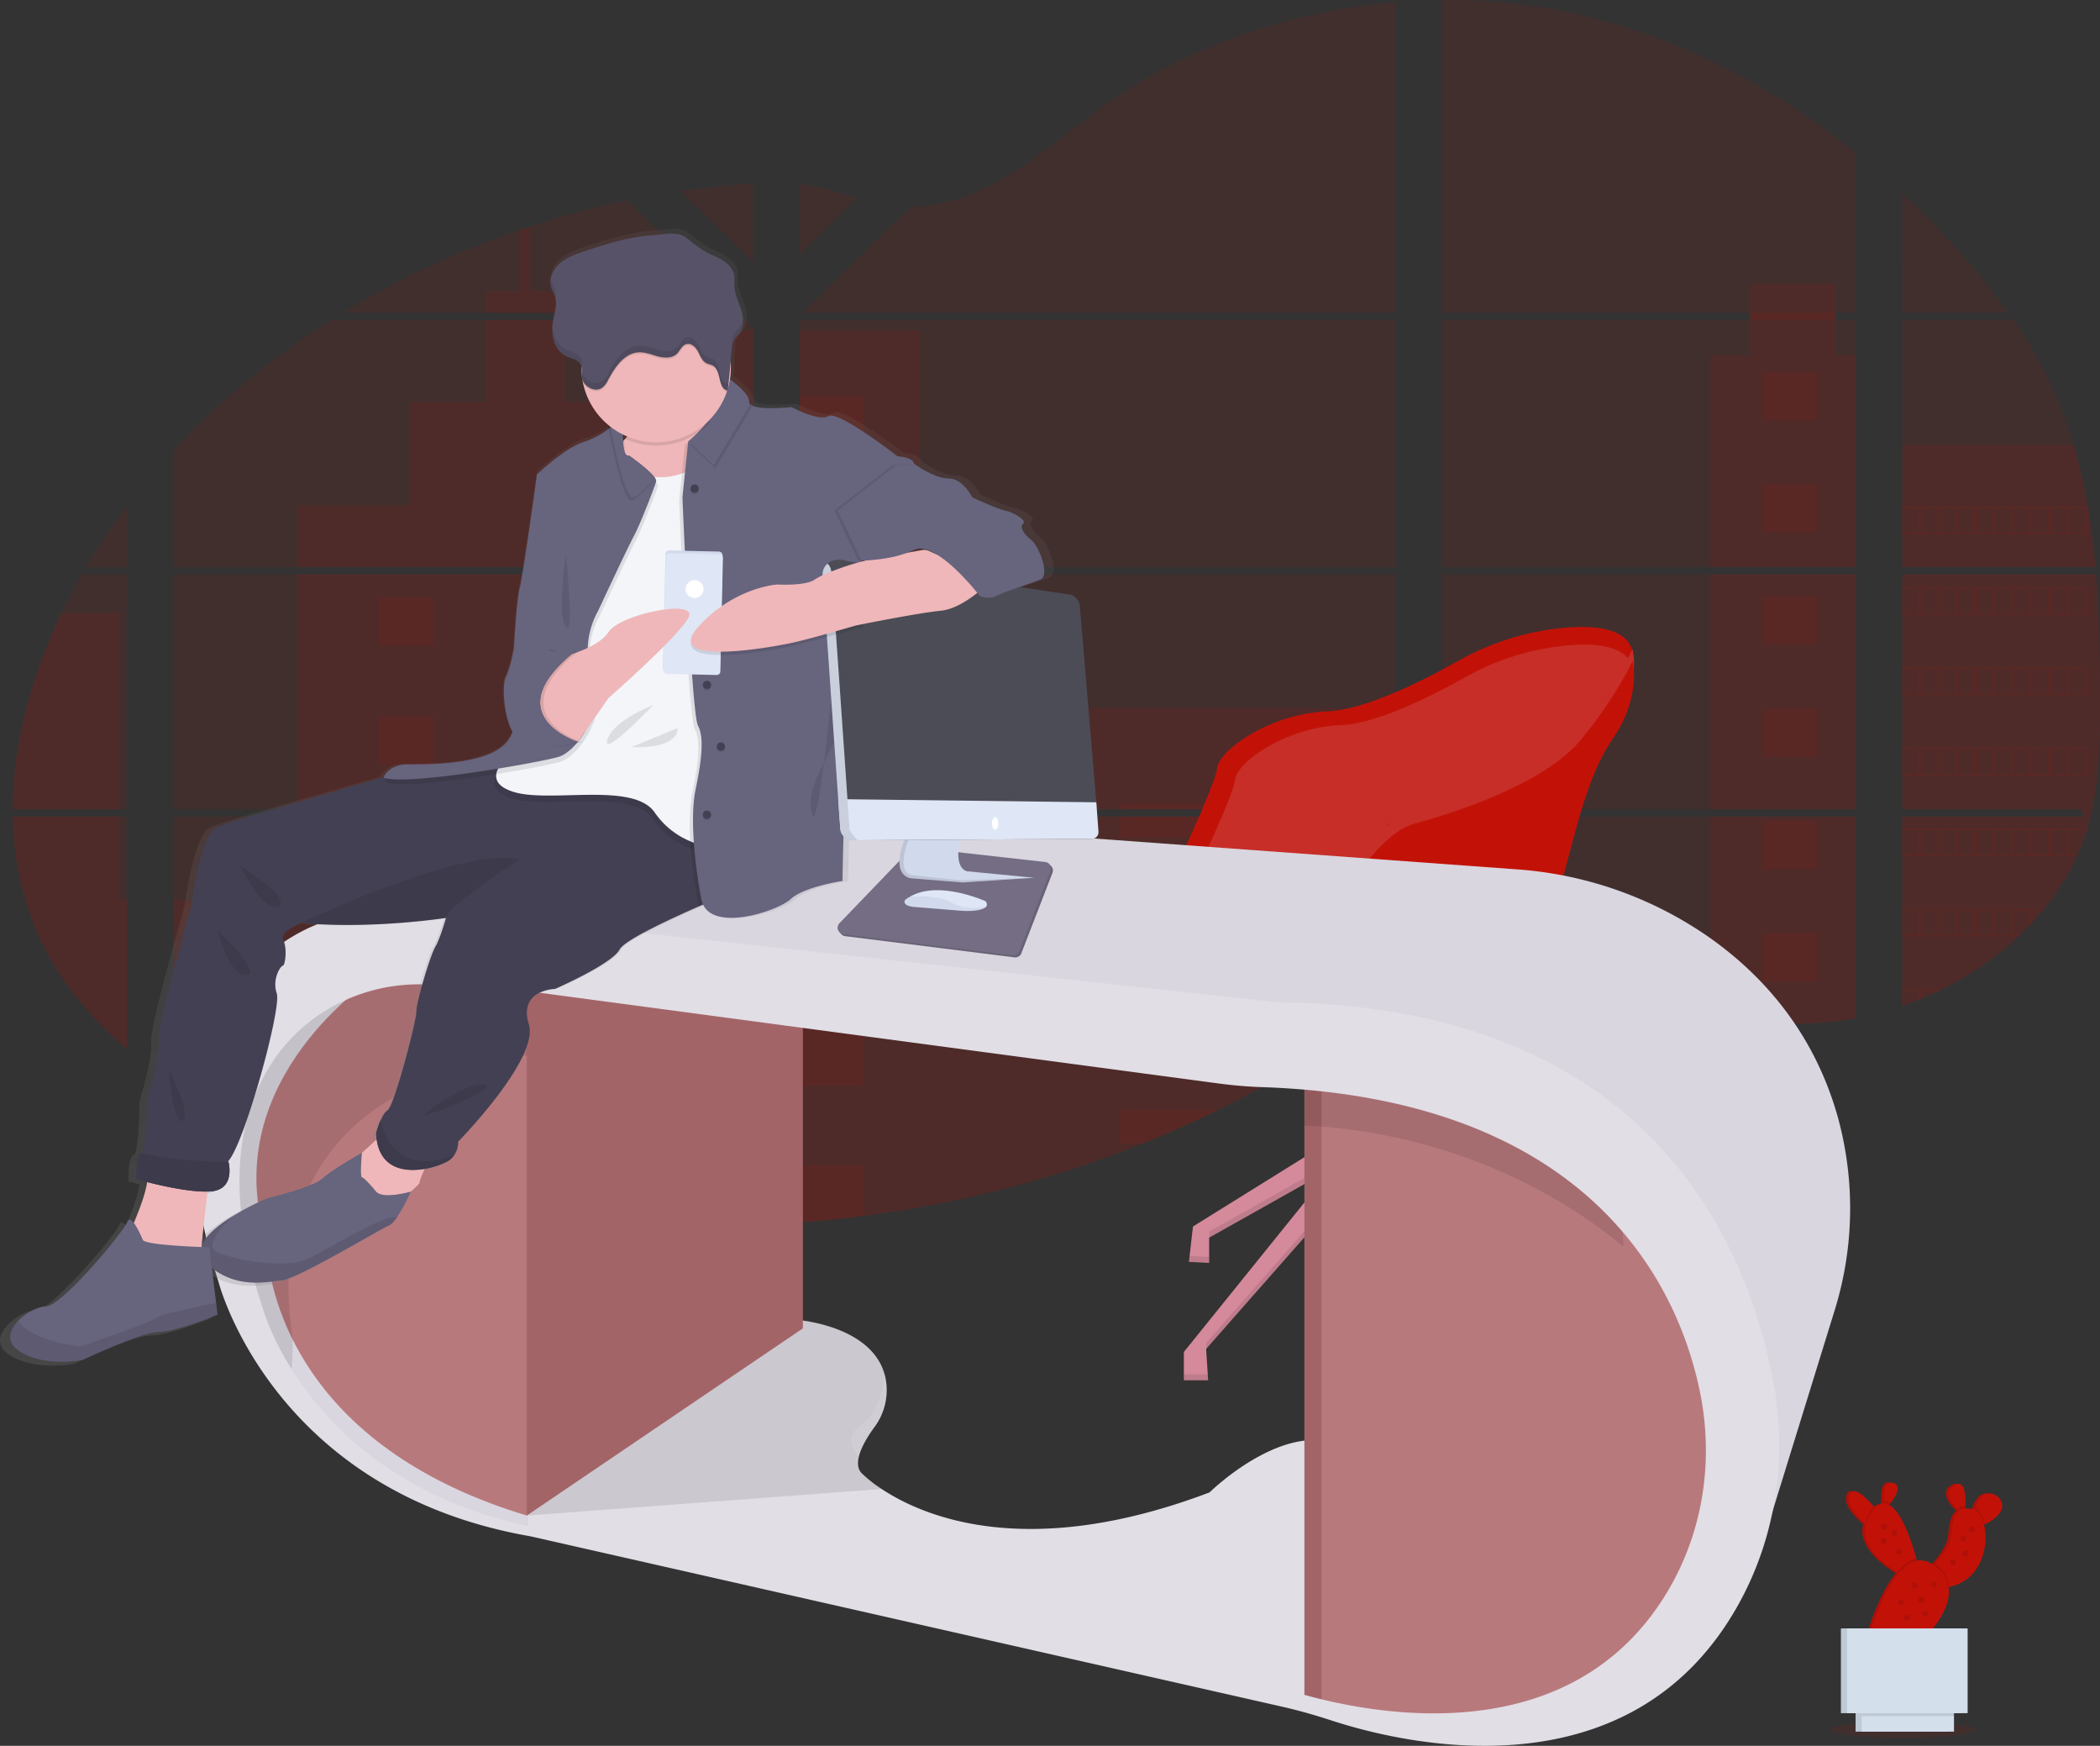 <svg id="bfc59778-adb9-4ded-81d5-12977ec092f3" data-name="Layer 1" xmlns="http://www.w3.org/2000/svg" xmlns:xlink="http://www.w3.org/1999/xlink" width="996.46" height="828.18" viewBox="0 0 996.46 828.18"><rect x="0" y="0" width="996.46" height="828.18" fill="#333333" stroke="none"/><defs><linearGradient id="e507827f-2863-48fa-82fe-b741cb149057" x1="-925.56" y1="683.71" x2="-925.56" y2="144.42" gradientTransform="matrix(-1, 0, 0, 1, -573.82, 0)" gradientUnits="userSpaceOnUse"><stop offset="0" stop-color="gray" stop-opacity="0.25"/><stop offset="0.54" stop-color="gray" stop-opacity="0.12"/><stop offset="1" stop-color="gray" stop-opacity="0.1"/></linearGradient></defs><title>on the office</title><path d="M1096.36,308.36h-91.94V419.81h85.22c.22,1.15.43,2.3.68,3.44h-85.9v89.86l.43-.14q3.64-1.28,7.23-2.72l1.54-.63q3.68-1.51,7.23-3.23c.85-.39,1.69-.8,2.52-1.22a149.83,149.83,0,0,0,36.17-25c.31-.27.6-.55.88-.82,1.47-1.42,2.91-2.85,4.31-4.32l1.54-1.64c1.65-1.79,3.24-3.64,4.79-5.51l.68-.82a116.4,116.4,0,0,0,15.58-25c.13-.27.24-.55.36-.82,1.25-2.82,2.38-5.68,3.36-8.59.42-1.23.82-2.46,1.17-3.69.12-.37.23-.73.33-1.09,5.1-17.85,5.69-36.4,5.69-54.85,0-2.15,0-4.31,0-6.45,0-7.45-.11-15-.25-22.45,0-1.94-.09-3.87-.14-5.82q-.18-7.43-.54-14.84c-.06-1.38-.12-2.75-.21-4.11,0-.79-.08-1.58-.13-2.37C1096.76,314.05,1096.58,311.21,1096.36,308.36Z" transform="translate(-101.77 -35.91)" fill="#c21208" opacity="0.1"/><path d="M1004.42,184.29h50.43A344.83,344.83,0,0,0,1028,151.45c-7.5-8.18-15.37-16.16-23.61-23.84Z" transform="translate(-101.77 -35.91)" fill="#c21208" opacity="0.1"/><path d="M1004.42,187.73V304.92h91.65c0-.34-.06-.69-.09-1-.08-.92-.16-1.84-.25-2.77s-.21-2.16-.33-3.25-.24-2.35-.38-3.51-.26-2.35-.41-3.52-.29-2.34-.45-3.5-.31-2.34-.49-3.5c-.14-1-.27-1.92-.42-2.89-.21-1.36-.43-2.73-.66-4.08a5.78,5.78,0,0,0-.11-.6,251.24,251.24,0,0,0-6.74-29.43A202.47,202.47,0,0,0,1074.37,217a216.88,216.88,0,0,0-17.11-29.3Z" transform="translate(-101.77 -35.91)" fill="#c21208" opacity="0.1"/><path d="M786.08,308.36V419.81H982.46V308.36Zm0,114.89v75.47c22.86-7.31,49-4.36,72.7,1.64,18.35,4.66,36.23,11,54.55,15.56a200.08,200.08,0,0,0,24.87,4.7l2.06.22c1,.1,2,.2,3,.28l3,.21.31,0,1.34,0a3.55,3.55,0,0,0,.46,0l1.62.06h.05c.77,0,1.55,0,2.33.06h1c.77,0,1.55,0,2.33,0l1.71,0,1.38,0c.59,0,1.17,0,1.75-.06.94,0,1.88-.08,2.83-.15a0,0,0,0,0,0,0l1.75-.11,2.16-.17c1.53-.12,3-.28,4.55-.46.6-.07,1.21-.14,1.81-.23l.89-.11c1.51-.2,3-.44,4.51-.69,1.11-.17,2.22-.38,3.34-.58V423.25Zm146.06-239v3.44H786.08V304.92H982.46V187.73h-9.85v-3.44h9.85V108.55c-38.2-30.77-82.85-54.87-132.58-66a282,282,0,0,0-63.8-6.65V184.29Zm-449-.66.69.66H764.11V36.93c-49.9,4.15-98.56,20.91-137.79,48.68-18.85,13.33-35.78,29.13-56.93,39.36a89.15,89.15,0,0,1-35.6,9.2Zm-1.93-60.44v33.35l27.08-26.43C498.22,126.59,490.28,124.21,481.17,123.19Zm-.9,419.56.9,0v73.1q15.33-1.14,30.54-3.14A546.44,546.44,0,0,0,644,578.41h0q6.84-2.74,13.58-5.66,4.49-1.95,8.93-4,6.66-3.06,13.22-6.29A465.15,465.15,0,0,0,735.6,530c1.11-.75,2.23-1.51,3.33-2.28q3.32-2.3,6.59-4.64c1.09-.79,2.18-1.58,3.26-2.38L751,519c2.24-1.67,4.47-3.35,6.73-5h0c2.09-1.5,4.2-3,6.34-4.4v-86.4H538.92c.16-.51.31-1,.48-1.54-.18.52-.34,1-.49,1.54H481.17V542.69Zm.9-355V304.92H764.11V187.73Zm0,120.63V419.81H764.11V308.36ZM424.65,126.58l34.56,33.73V123Q441.84,124.08,424.65,126.58ZM184,308.36V419.81H459.21V308.36Zm66.52,275.25a511.15,511.15,0,0,0,129.73,30.78l.19,0q12.59,1.33,25.25,2.06l.31,0h0c17.69,1,35.45,1.23,53.18.57V423.25H184l1,128.32M107.77,419.81h54.28V308.36H140.58c-2.23,3.92-4.39,7.86-6.44,11.86q-1.65,3.19-3.21,6.45C116.8,356,107.82,388.24,107.77,419.81Zm0,3.44c.44,22.64,5.54,44.86,16.73,65.39,9.3,17.05,22.22,32,37.51,45V423.25Zm34.78-118.33h19.46v-29A309.35,309.35,0,0,0,142.59,304.92ZM264.48,184.29H452.72l.68-.66-1-1h0L399.47,131A429.83,429.83,0,0,0,353,143.45c-1.44.47-2.88,1-4.31,1.45A421.47,421.47,0,0,0,264.48,184.29ZM184,249.66v55.26H425.36l0,0,.05,0h33.83v-114l-3.86-3.14H258.94A377.73,377.73,0,0,0,184,249.66Z" transform="translate(-101.77 -35.91)" fill="#c21208" opacity="0.1"/><path d="M1004.42,246.84v58.08h91.65c0-.34-.06-.69-.09-1-.08-.92-.16-1.84-.25-2.77s-.21-2.16-.33-3.25-.24-2.35-.38-3.51-.26-2.35-.41-3.52-.29-2.34-.45-3.5-.31-2.34-.49-3.5c-.14-1-.27-1.92-.42-2.89-.21-1.36-.43-2.73-.66-4.08a5.78,5.78,0,0,0-.11-.6,251.24,251.24,0,0,0-6.74-29.43Z" transform="translate(-101.77 -35.91)" fill="#c21208" opacity="0.1"/><path d="M1096.36,308.36h-91.94V419.81h85.22c.22,1.15.43,2.3.68,3.44h-85.9v89.86l.43-.14q3.64-1.28,7.23-2.72l1.54-.63q3.68-1.51,7.23-3.23c.85-.39,1.69-.8,2.52-1.22a149.83,149.83,0,0,0,36.17-25c.31-.27.6-.55.88-.82,1.47-1.42,2.91-2.85,4.31-4.32l1.54-1.64c1.65-1.79,3.24-3.64,4.79-5.51l.68-.82a116.4,116.4,0,0,0,15.58-25c.13-.27.24-.55.36-.82,1.25-2.82,2.38-5.68,3.36-8.59.42-1.23.82-2.46,1.17-3.69.12-.37.23-.73.33-1.09,5.1-17.85,5.69-36.4,5.69-54.85,0-2.15,0-4.31,0-6.45,0-7.45-.11-15-.25-22.45,0-1.94-.09-3.87-.14-5.82q-.18-7.43-.54-14.84c-.06-1.38-.12-2.75-.21-4.11,0-.79-.08-1.58-.13-2.37C1096.76,314.05,1096.58,311.21,1096.36,308.36Z" transform="translate(-101.77 -35.91)" fill="#c21208" opacity="0.1"/><polygon points="811.56 168.6 811.56 269.01 880.69 269.01 880.69 168.6 870.84 168.6 870.84 134.6 830.37 134.6 830.37 168.6 811.56 168.6" fill="#c21208" opacity="0.1"/><rect x="811.56" y="272.45" width="69.13" height="111.44" fill="#c21208" opacity="0.1"/><path d="M982.46,423.25H913.34v92.67a201.42,201.42,0,0,0,24.86,4.7l2.06.22c1,.11,2,.2,3,.28l3,.21c.1,0,.21,0,.31,0,.44,0,.89,0,1.34.06l.46,0c.54,0,1.08,0,1.63.06h0c.77,0,1.55,0,2.33.06h1c.78,0,1.55,0,2.33,0l1.71,0,1.38,0,1.76-.06c.93,0,1.88-.08,2.82-.15a0,0,0,0,0,0,0l1.74-.11,2.17-.17c1.52-.13,3-.28,4.54-.46l1.81-.23.89-.11c1.51-.21,3-.43,4.51-.69,1.12-.17,2.22-.38,3.34-.58Z" transform="translate(-101.77 -35.91)" fill="#c21208" opacity="0.1"/><rect x="379.4" y="156.74" width="57.01" height="112.26" fill="#c21208" opacity="0.1"/><polygon points="379.4 272.45 379.4 383.9 662.34 383.9 662.34 335.83 511.63 335.83 511.63 364.19 436.4 364.19 436.4 272.45 379.4 272.45" fill="#c21208" opacity="0.1"/><path d="M480.27,542.75l.9,0v73.11q15.33-1.16,30.54-3.14A547.41,547.41,0,0,0,644,578.41q18.24-7.32,35.73-15.94A465.15,465.15,0,0,0,735.6,530q6.69-4.54,13.17-9.29c3-2.21,6-4.46,9-6.65,2.09-1.5,4.2-3,6.34-4.41V423.25H538.93c.16-.51.31-1,.47-1.53-.17.51-.34,1-.49,1.53H481.17V542.7Z" transform="translate(-101.77 -35.91)" fill="#c21208" opacity="0.1"/><path d="M332.5,184.29h37.14V174H353V143.45c-1.44.47-2.88,1-4.31,1.45V174H332.5Z" transform="translate(-101.77 -35.91)" fill="#c21208" opacity="0.1"/><path d="M243,304.92H425.36l-.06,0,.09,0h33.82V192.65h-9.58v83h-43.8V226.53H369.64v-38.8H332.5v38.8H296.32v49.11H243Z" transform="translate(-101.77 -35.91)" fill="#c21208" opacity="0.1"/><path d="M243,308.36V419.81H459.21V308.36Zm7.55,275.25a511.15,511.15,0,0,0,129.73,30.78l.19,0q12.59,1.33,25.25,2.06l.31,0h0c17.69,1,35.45,1.23,53.18.57V423.25H243v39.51H184l.31,88.21" transform="translate(-101.77 -35.91)" fill="#c21208" opacity="0.1"/><path d="M158.24,423.25H107.81c.44,22.64,5.55,44.86,16.73,65.39,9.3,17.06,22.23,32,37.51,45V462.76h-3.81Z" transform="translate(-101.77 -35.91)" fill="#c21208" opacity="0.1"/><path d="M107.77,419.81h50.47V326.67H130.93C116.8,356,107.82,388.24,107.77,419.81Z" transform="translate(-101.77 -35.91)" fill="#c21208" opacity="0.1"/><rect x="379.4" y="187.95" width="30.54" height="35.2" fill="#c21208" opacity="0.1"/><rect x="379.4" y="260.91" width="30.54" height="8.1" fill="#c21208" opacity="0.1"/><rect x="379.4" y="272.45" width="30.54" height="23.65" fill="#c21208" opacity="0.1"/><rect x="379.4" y="333.86" width="30.54" height="35.2" fill="#c21208" opacity="0.1"/><rect x="379.4" y="406.82" width="30.54" height="35.2" fill="#c21208" opacity="0.1"/><path d="M481.17,542.7l-.9,0,.9,0v8.17h30.54v-35.2H481.17Z" transform="translate(-101.77 -35.91)" fill="#c21208" opacity="0.1"/><path d="M481.17,588.63v27.19q15.33-1.16,30.54-3.14v-24Z" transform="translate(-101.77 -35.91)" fill="#c21208" opacity="0.1"/><rect x="531.46" y="381.31" width="130.88" height="2.58" fill="#c21208" opacity="0.1"/><rect x="531.46" y="387.34" width="130.88" height="9.91" fill="#c21208" opacity="0.1"/><rect x="531.46" y="429.73" width="130.88" height="15.94" fill="#c21208" opacity="0.1"/><path d="M633.23,514.06V530H735.61q6.67-4.53,13.17-9.3c3-2.2,6-4.45,9-6.63Z" transform="translate(-101.77 -35.91)" fill="#c21208" opacity="0.1"/><path d="M633.23,562.47v15.94H644q18.23-7.3,35.72-15.94Z" transform="translate(-101.77 -35.91)" fill="#c21208" opacity="0.1"/><rect x="380.26" y="319.16" width="25.76" height="22.91" transform="translate(684.52 625.33) rotate(-180)" fill="#c21208" opacity="0.1"/><rect x="938.14" y="212.41" width="25.76" height="22.91" transform="translate(1800.26 411.82) rotate(-180)" fill="#c21208" opacity="0.1"/><rect x="938.14" y="265.63" width="25.76" height="22.91" transform="translate(1800.26 518.26) rotate(-180)" fill="#c21208" opacity="0.1"/><rect x="938.14" y="318.85" width="25.76" height="22.91" transform="translate(1800.26 624.69) rotate(-180)" fill="#c21208" opacity="0.1"/><rect x="938.14" y="372.07" width="25.76" height="22.91" transform="translate(1800.26 731.13) rotate(-180)" fill="#c21208" opacity="0.1"/><rect x="938.14" y="425.28" width="25.76" height="22.91" transform="translate(1800.26 837.57) rotate(-180)" fill="#c21208" opacity="0.1"/><rect x="938.14" y="478.5" width="25.76" height="22.91" transform="translate(1800.26 944) rotate(-180)" fill="#c21208" opacity="0.1"/><rect x="281.9" y="319.16" width="25.76" height="22.91" transform="translate(487.8 625.33) rotate(-180)" fill="#c21208" opacity="0.1"/><rect x="380.26" y="375.68" width="25.76" height="22.91" transform="translate(684.52 738.35) rotate(-180)" fill="#c21208" opacity="0.1"/><rect x="281.9" y="375.68" width="25.76" height="22.91" transform="translate(487.8 738.35) rotate(-180)" fill="#c21208" opacity="0.1"/><rect x="380.26" y="432.19" width="25.76" height="22.91" transform="translate(684.52 851.37) rotate(-180)" fill="#c21208" opacity="0.1"/><rect x="281.9" y="432.19" width="25.76" height="22.91" transform="translate(487.8 851.37) rotate(-180)" fill="#c21208" opacity="0.1"/><rect x="380.26" y="488.7" width="25.76" height="22.91" transform="translate(684.52 964.39) rotate(-180)" fill="#c21208" opacity="0.1"/><rect x="281.9" y="488.7" width="25.76" height="22.91" transform="translate(487.8 964.39) rotate(-180)" fill="#c21208" opacity="0.1"/><rect x="380.26" y="545.21" width="25.76" height="22.91" transform="translate(684.52 1077.42) rotate(-180)" fill="#c21208" opacity="0.1"/><rect x="281.9" y="545.21" width="25.76" height="22.91" transform="translate(487.8 1077.42) rotate(-180)" fill="#c21208" opacity="0.1"/><polygon points="304.25 580.58 304.25 565.81 278.5 565.81 278.5 578.48 304.25 580.58" fill="#c21208" opacity="0.1"/><path d="M1004.42,276.26v13.11h88.17V276.26Zm79.39.83H1091v11.46h-7.23Zm-8.78,0h7.23v11.46H1075Zm-8.76,0h7.23v11.46h-7.23Zm-8.78,0h7.23v11.46h-7.23Zm-8.77,0H1056v11.46h-7.23Zm-8.78,0h7.23v11.46h-7.23Zm-8.78,0h7.23v11.46h-7.23Zm-8.77,0h7.23v11.46h-7.23Zm-8.77,0h7.23v11.46h-7.23Zm-8.77,0h7.23v11.46h-7.23Z" transform="translate(-101.77 -35.91)" fill="#c21208" opacity="0.1"/><path d="M1004.42,314.42v13.11h88.17V314.42Zm79.39.83H1091V326.7h-7.23Zm-8.78,0h7.23V326.7H1075Zm-8.76,0h7.23V326.7h-7.23Zm-8.78,0h7.23V326.7h-7.23Zm-8.77,0H1056V326.7h-7.23Zm-8.78,0h7.23V326.7h-7.23Zm-8.78,0h7.23V326.7h-7.23Zm-8.77,0h7.23V326.7h-7.23Zm-8.77,0h7.23V326.7h-7.23Zm-8.77,0h7.23V326.7h-7.23Z" transform="translate(-101.77 -35.91)" fill="#c21208" opacity="0.1"/><path d="M1004.42,352.57v13.1h88.17v-13.1Zm79.39.82H1091v11.46h-7.23Zm-8.78,0h7.23v11.46H1075Zm-8.76,0h7.23v11.46h-7.23Zm-8.78,0h7.23v11.46h-7.23Zm-8.77,0H1056v11.46h-7.23Zm-8.78,0h7.23v11.46h-7.23Zm-8.78,0h7.23v11.46h-7.23Zm-8.77,0h7.23v11.46h-7.23Zm-8.77,0h7.23v11.46h-7.23Zm-8.77,0h7.23v11.46h-7.23Z" transform="translate(-101.77 -35.91)" fill="#c21208" opacity="0.1"/><path d="M1004.42,390.72v13.1h88.17v-13.1Zm79.39.82H1091V403h-7.23Zm-8.78,0h7.23V403H1075Zm-8.76,0h7.23V403h-7.23Zm-8.78,0h7.23V403h-7.23Zm-8.77,0H1056V403h-7.23Zm-8.78,0h7.23V403h-7.23Zm-8.78,0h7.23V403h-7.23Zm-8.77,0h7.23V403h-7.23Zm-8.77,0h7.23V403h-7.23Zm-8.77,0h7.23V403h-7.23Z" transform="translate(-101.77 -35.91)" fill="#c21208" opacity="0.1"/><path d="M1004.42,428.87V442h82.9c.12-.27.24-.55.35-.82h-3.86V429.7H1091v2.85c.42-1.22.82-2.44,1.17-3.68Zm70.61.83h7.23v11.45H1075Zm-8.76,0h7.23v11.45h-7.23Zm-8.78,0h7.23v11.45h-7.23Zm-8.77,0H1056v11.45h-7.23Zm-8.78,0h7.23v11.45h-7.23Zm-8.78,0h7.23v11.45h-7.23Zm-8.77,0h7.23v11.45h-7.23Zm-8.77,0h7.23v11.45h-7.23Zm-8.77,0h7.23v11.45h-7.23Z" transform="translate(-101.77 -35.91)" fill="#c21208" opacity="0.1"/><path d="M1004.42,467v13.1h55.11c.32-.27.6-.56.89-.82h-2.93V467.85h7.23V475l1.55-1.65v-5.5h4.79c.23-.28.45-.56.68-.82Zm44.3.82H1056v11.46h-7.23Zm-8.78,0h7.23v11.46h-7.23Zm-8.78,0h7.23v11.46h-7.23Zm-8.77,0h7.23v11.46h-7.23Zm-8.77,0h7.23v11.46h-7.23Zm-8.77,0h7.23v11.46h-7.23Z" transform="translate(-101.77 -35.91)" fill="#c21208" opacity="0.1"/><path d="M1004.42,505.18v7.93a3.12,3.12,0,0,0,.43-.15v-7h7.23v4.26l1.54-.63V506h7.23v.4c.85-.39,1.69-.8,2.52-1.21Z" transform="translate(-101.77 -35.91)" fill="#c21208" opacity="0.1"/><path d="M425.33,304.94l.05,0h0Zm54.94,237.81.9,0v0Zm58.64-119.5h0c.16-.51.31-1,.48-1.54C539.22,422.23,539.06,422.74,538.91,423.25ZM425.33,304.94l.05,0h0ZM932.14,184.29v3.44h40.47v-3.44ZM480.27,542.75l.9,0v0Zm58.64-119.5h0c.16-.51.31-1,.48-1.54C539.22,422.23,539.06,422.74,538.91,423.25ZM425.33,304.94l.05,0h0Zm54.94,237.81.9,0v0Zm58.64-119.5h0c.16-.51.31-1,.48-1.54C539.22,422.23,539.06,422.74,538.91,423.25Z" transform="translate(-101.77 -35.91)" fill="#c21208" opacity="0.1"/><ellipse cx="902.95" cy="820.59" rx="34.58" ry="3.83" fill="#c21208" opacity="0.1"/><polygon points="668.32 535.25 651.04 534.3 649.87 484.67 649.6 472.85 667.83 469.49 667.95 484.73 668.32 535.25" fill="#d48a9b"/><polygon points="654.87 526.61 566.07 581.82 564.15 598.62 573.75 599.1 573.75 587.1 631.83 554.46 561.75 641.34 561.75 654.78 573.27 654.78 572.31 639.9 653.43 547.74 663.51 548.7 748.96 645.66 750.88 661.99 762.4 662.47 760.48 645.66 692.8 561.18 737.92 592.38 738.88 605.82 748 606.3 747.04 589.98 661.11 523.73 654.87 526.61" fill="#d48a9b"/><path d="M645.08,468.09A158.41,158.41,0,0,0,666,434c6.11-13.52,12.81-29.13,13.32-33.75,1-8.64,25.44-25.92,52.32-26.88,17.53-.63,44.84-14.31,61.74-23.76a125.67,125.67,0,0,1,51.8-16c19.77-1.49,38.36,2.39,29,25.33L748.48,511.16s-107.2,18.89-113.81-11.48a25.26,25.26,0,0,0-1.53-4.46C631.89,492.35,631.56,484.86,645.08,468.09Z" transform="translate(-101.77 -35.91)" fill="#c21208"/><path d="M654.52,471.11a163.07,163.07,0,0,0,21.13-34.4c5.7-12.64,11.75-26.81,12.23-31.1.92-8.25,24.34-24.76,50.06-25.68,16.77-.6,42.9-13.66,59.06-22.69A120.41,120.41,0,0,1,846.58,342c18.91-1.42,36.7,2.29,27.78,24.2l-99.71,146s-123,17.45-129.51-11.42a28.87,28.87,0,0,0-1.53-4.48C642.47,493.44,642.31,486.43,654.52,471.11Z" transform="translate(-101.77 -35.91)" fill="#dda2a6" opacity="0.2"/><path d="M769.72,520.64c-5.78,0-11.87,0-18.08-.06l-.27-11.82,18.23-3.35Z" transform="translate(-101.77 -35.91)" opacity="0.1"/><g opacity="0.1"><polygon points="737.92 589.5 692.8 558.3 697.97 564.75 737.92 592.38 738.88 605.82 748 606.3 747.83 603.41 738.88 602.94 737.92 589.5"/><polygon points="573.75 584.22 573.75 587.1 627.58 556.85 631.83 551.58 573.75 584.22"/><polygon points="561.75 651.9 561.75 654.78 573.27 654.78 573.08 651.9 561.75 651.9"/><polygon points="573.75 596.22 564.47 595.76 564.15 598.62 573.75 599.1 573.75 596.22"/><polygon points="750.88 659.11 748.96 642.78 663.51 545.82 653.43 544.86 572.31 637.02 572.48 639.71 653.43 547.74 663.51 548.7 748.96 645.66 750.88 661.99 762.4 662.47 762.07 659.57 750.88 659.11"/></g><path d="M759.52,426.06S782,442.5,772.16,442.69,759.52,426.06,759.52,426.06Z" transform="translate(-101.77 -35.91)" opacity="0.1"/><path d="M665.2,516s37.2-2.88,51.12-29.76c0,0,28.32-56.17,51.37-62.41s65.76-20.16,83.52-41.76,25.21-38.16,25.21-38.16S881,361.39,866.57,382,846.89,434.35,836.81,468s-13.92,47-32.16,49c-13.75,1.45-86.45.72-121.21,0C672.07,516.69,665.2,516,665.2,516Z" transform="translate(-101.77 -35.91)" fill="#c21208"/><path d="M665.2,516s37.2-2.88,51.12-29.76c0,0,28.32-56.17,51.37-62.41s65.76-20.16,83.52-41.76,25.21-38.16,25.21-38.16S881,361.39,866.57,382,846.89,434.35,836.81,468s-13.92,47-32.16,49c-13.75,1.45-86.45.72-121.21,0C672.07,516.69,665.2,516,665.2,516Z" transform="translate(-101.77 -35.91)" fill="#dda2a6" opacity="0.2"/><path d="M674.56,516s35.56-2.79,48.86-28.82c0,0,27.08-54.38,49.1-60.42s62.86-19.53,79.84-40.44,24.09-36.95,24.09-36.95,4.35,17-9.41,36.95-18.81,50.66-28.45,83.2-13.3,45.55-30.74,47.41c-13.14,1.4-82.63.69-115.86,0C681.13,516.72,674.56,516,674.56,516Z" transform="translate(-101.77 -35.91)" fill="#c21208"/><path d="M645.76,502s19.44,7.44,30.48,3.36,38.4-16.08,38.4-16.08S668.56,492.2,645.76,502Z" transform="translate(-101.77 -35.91)" opacity="0.1"/><path d="M775.74,851.35s-55.88-3-69.5-11-32.9-8-33-8l-222.5-48.5-92.5-22-16.5-2.17,54.5-62.36,1.66-.72,80.34-34.75s36,2,43.11,25.46a28.33,28.33,0,0,1,1,5.06,29.36,29.36,0,0,1-5.68,20.54c-2.84,3.88-6.33,9.39-7.43,14.24-.62,2.74-.48,5.27,1,7.2a58.69,58.69,0,0,0,9.88,7.89c19.59,13,69.11,34.42,155.62,1.61,0,0,37-36.5,65-21S775.74,851.35,775.74,851.35Z" transform="translate(-101.77 -35.91)" fill="#e1dee5"/><path d="M509.28,727.15c-.62,2.74-.48,5.27,1,7.2a58.69,58.69,0,0,0,9.88,7.89L351.74,754.85,397.9,696.6l80.34-34.75s36,2,43.11,25.46a28.33,28.33,0,0,1,1,5.06,29.36,29.36,0,0,1-5.68,20.54C513.87,716.79,510.38,722.3,509.28,727.15Z" transform="translate(-101.77 -35.91)" opacity="0.1"/><polygon points="242.97 461.94 380.97 464.94 380.97 630.13 249.97 718.94 218.47 689.94 224.97 593.94 218.47 504.44 242.97 461.94" fill="#a36468"/><path d="M266.24,470.85,427.36,421.2a24.41,24.41,0,0,1,8.95-1l384.9,28.09a181.82,181.82,0,0,1,91.66,32.33c24.91,17.57,49.58,44.54,61,85.38a163.05,163.05,0,0,1-1.65,91.83l-34,110s25.5-239-229-251Z" transform="translate(-101.77 -35.91)" fill="#d9d6df"/><path d="M351.74,494.35V759.68s-44.15-6.21-52-14.83c-6.44-7.07-43.75-27-59.94-47.53-3.55-4.5-6.09-9-7.06-13.47-5.42-24.68-27.5-83-27.5-83l6-57,25-37,48.5-22h37.5Z" transform="translate(-101.77 -35.91)" fill="#b8797d"/><path d="M281.74,497.85s-71.76,45-56.06,117.41c1.28,5.9,2.39,11.83,3.12,17.83,2.87,23.42,20.09,90.72,122.94,121.76v7l-43.63-12.17-29.62-16.33-22.61-20.28-27.64-33.72-12.83-27.5-4.7-36.22L208,574.28l6.61-35.47,15.59-23.08,19-14.77Z" transform="translate(-101.77 -35.91)" fill="#d9d6df"/><path d="M351.74,494.35v42.21c-31.3,3.4-128.21,23-111,135l-.95,25.72c-3.55-4.5-6.09-9-7.06-13.47-5.42-24.68-27.5-83-27.5-83l6-57,25-37,48.5-22h37.5Z" transform="translate(-101.77 -35.91)" opacity="0.1"/><path d="M516.71,712.91c-2.84,3.88-6.33,9.39-7.43,14.24-4.36-5-5.3-10.75,1-15.3,7.89-5.74,10.52-15.7,11.11-24.54a28.33,28.33,0,0,1,1,5.06A29.36,29.36,0,0,1,516.71,712.91Z" transform="translate(-101.77 -35.91)" fill="#fff" opacity="0.1"/><path d="M920.74,739.85l-19,64.5-43,42-54,11-84-15V543.85s14.5-9.5,16-9.5,42,6.5,42,6.5l91.7,65.77,3.8,2.73,41,61Z" transform="translate(-101.77 -35.91)" fill="#b8797d"/><polygon points="618.97 495.44 618.97 806.44 627.07 807.89 627.07 495.44 618.97 495.44" fill="#a36468"/><path d="M872.24,627.35c-60-49.3-126.7-56.55-151.5-57.45v-26s14.5-9.5,16-9.5,42,6.5,42,6.5l91.7,65.77Z" transform="translate(-101.77 -35.91)" opacity="0.1"/><path d="M708.07,511.35l-375.83-41L290,468.11a86.81,86.81,0,0,0-70.21,29.35c-22,25.3-38.63,69.93-14.34,146.56,0,0,25.33,99.33,148,120.67l356.44,80.77c7.9,1.79,15.7,4,23.4,6.51,32.36,10.63,142,38.17,193.65-55.45,17.7-32.1,23-69.53,16.18-105.56C930.69,625.06,883.76,513.23,708.07,511.35ZM892.2,792.24C844,870.76,744.68,847.39,714.82,838.17c-7.31-2.26-14.71-4.23-22.2-5.83L363.36,761.9C249.92,743.27,226.49,656.54,226.49,656.54c-19.15-57-10.78-93.78,4.7-117.06,16.21-24.37,44.43-38,73.67-36.52l38.92,2,336.16,44.91c6.8.91,13.65,1.51,20.51,1.74,149.49,5.07,196,87.27,207.82,143.92C915.21,728.64,909.93,763.38,892.2,792.24Z" transform="translate(-101.77 -35.91)" fill="#e1dee5"/><path d="M106,678.46c12.31,8.24,31,4.32,31,4.32s28.19-13.35,36.52-13.35,28.59-8.25,28.59-8.25l-.69-5.56-2.06-16.75c12.83,10,27.09,6.55,34.11,5.82,7.54-.78,47.83-24.73,51.71-26.31,1.05-.42,2.28-1.79,3.53-3.56h0a90.77,90.77,0,0,0,6.82-12.46h0c2.52-2.22,4.36-4,4.23-4.39s1-3.31,2.47-6.6c5.72-1,10.65-3.12,12.22-4.4a10.67,10.67,0,0,0,4-8.64s39.31-39.65,34.14-56.14,12.71-16.89,12.71-16.89,27.39-11.78,31.2-18.84c2.35-4.35,22.9-13.9,38.36-20.6l1.9-.82c6,13.15,36.48,3,42.48-2.53,6.35-5.89,25-8.64,25-8.64s.8-77,6.75-86.78c2.83-4.65,3.51-19.85,3.44-34.53,0-.52,0-1,0-1.56,8.34-1.63,28.18-5.4,37.39-6.31,5.84-.58,11.93-4.22,16.6-7.76l.55.69a11.4,11.4,0,0,0,5.07.83,7.76,7.76,0,0,0,4.45-.83c3.58-2,16.68-5.89,21.44-7.85s-.79-16.1-4.36-18.85-6-6.28-4-7.85-4.76-5.5-8.73-6.29-15.88-6.28-15.88-6.28-4.37-9-11.51-9-16.68-7.07-16.68-7.07c-.39-3.14-7.94-3.53-7.94-3.53s-28.58-22-33.35-19.24-17.86-4.32-17.86-4.32-16.07,1.8-19.85-1.16v0a4.46,4.46,0,0,0-1-2.66c-.85-2.66-5-6.3-9-9.33a35.4,35.4,0,0,0,.46-5.68c0-.82,0-1.64-.09-2.45,0-.14,0-.27,0-.41l.57-5.53a11.42,11.42,0,0,1,1.38-5.2c.67-1,1.66-1.85,2.41-2.84a7.06,7.06,0,0,0,.48-.73l.12-.21a6.54,6.54,0,0,0,.3-.59l.09-.2a9.6,9.6,0,0,0,.51-1.68l0-.13c.05-.26.09-.52.12-.79a.45.45,0,0,1,0-.11,16.75,16.75,0,0,0-.9-6.74c-1.19-3.71-3.05-7.29-3.25-11.16-.1-1.92.22-3.88-.2-5.76-1-4.29-5.37-7-9.62-8.8-5.87-2.46-8.83-5.15-13.54-8.81-4-3.1-10.62-1.54-15.66-1.22-11.52.74-22.89,4.21-33.73,7.79-4.21,1.4-8.5,3-11.78,5.85a13,13,0,0,0-4.31,7.28h0a9.52,9.52,0,0,0-.13,2c0,.06,0,.12,0,.17,0,.26,0,.51.09.76a1.87,1.87,0,0,0,0,.25,5.9,5.9,0,0,0,.22.9v0c.46,1.45,1.31,2.76,1.8,4.2a8.21,8.21,0,0,1,.27,1s0,.07,0,.1c.07.32.12.63.16,1h0c.44,3.57-.88,7.3-1.46,10.94-.08.51-.14,1-.18,1.56h0v0a18.64,18.64,0,0,0,.55,6.27.19.19,0,0,0,0,.07c.06.25.15.5.23.74a3,3,0,0,0,.1.32c.07.21.16.42.24.62l.17.42c.08.18.17.36.26.54s.15.3.23.44a5.46,5.46,0,0,0,.27.48c.09.16.19.31.29.46s.19.29.3.43.23.31.35.46l.31.38.42.44.33.33.49.42c.12.09.22.19.34.27s.41.29.62.42l.29.2c.32.19.66.36,1,.52,2.28,1,5.16,1.41,6.53,3.42a4.22,4.22,0,0,1,.67,1.56c0,.13,0,.27,0,.4v.35c0,1.16.08,2.31.2,3.44a12.73,12.73,0,0,0,.11,1.86,5.33,5.33,0,0,0,.38,1.35,35.68,35.68,0,0,0,12,20.22c.12.61.26,1.32.41,2.12a39.71,39.71,0,0,1-11.55,6c-9.53,2.79-23,15.66-23,15.66s-6.7,48.29-8.31,54.18-2.8,28.67-2.8,28.67-1.59,9.42-4,14.13c-1.69,3.32-1.38,17.59,3.32,26.26a21.9,21.9,0,0,1-2.92,4.76c-9.53,11-38.12,10.6-47.65,10.6-8.77,0-11.48,5.32-11.85,6.16-17.45,5-73.95,21.08-80.65,24-7.94,3.47-12.31,37.76-12.31,37.76S172.68,523,173.47,530.46s-5.56,28.24-5.56,28.24,0,23.49-2.69,25.08a.25.25,0,0,1-.08.05c-2.78,1.18-2.39,12.57-2.39,12.57s2.05.59,5.24,1.4c-.85,5.75-4,13.8-6.43,19.52-1.24-1.57-2.45-2.22-3.17-.4-2,5-31.76,40.34-39.31,40.34-3.59,0-9.53,2.94-13.44,6.91C101.36,668.54,99.54,674.15,106,678.46ZM242.55,473.89c33.75,3.14,69.88-2.39,69.88-2.39s-2.78,9.85-5.16,13.78-9.14,26.31-9.14,31-10.72,45.15-13.89,47.11c-1.33.83-2.52,2.89-3.46,5a46.94,46.94,0,0,0-2.1,6q.07,1.53.27,2.91c-2.37,2.17-4.88,4.45-7.11,6.47h0s-14.2,7.9-19,12.22-27,9.62-27,9.62a138.21,138.21,0,0,0-16,8.15c-6.89,4.15-13.78,9.43-15.58,14.64.78-8.78,2.05-19.35,2.9-26.07l1.26-.05c11.13-.69,9.47-11.31,8.88-13.94-.08-.38-.14-.59-.14-.59,7.94-8.64,25.8-73,23.42-80.1s2-13.35,2.93-13.35,2.23-7.85.25-12.17S242.55,473.89,242.55,473.89Zm272.9-173.22-2.11.52,0-.45S514.11,300.74,515.45,300.67ZM400.09,241.42c-.32.4-.64.78-1,1.15l-.41.42c0-.73,0-1.47,0-2.18C399.16,241,399.62,241.23,400.09,241.42ZM360.32,317.6l.14,2.21s-.21,1.35-.61,3.66Zm182.45-21.94-6.93,1.19c1-.37,1.95-.77,2.89-1.22a6.65,6.65,0,0,1,2.21-.6,12.69,12.69,0,0,1,2.58.55A4.78,4.78,0,0,0,542.77,295.66Z" transform="translate(-101.77 -35.91)" fill="url(#e507827f-2863-48fa-82fe-b741cb149057)"/><path d="M308.48,579.14s-8,16.51-7.59,17.68S283.74,612,283.74,612l-19.09-13.63,2-9.36s21.43-19.31,23-21.54S308.48,579.14,308.48,579.14Z" transform="translate(-101.77 -35.91)" fill="#efb7b9"/><path d="M199.58,635c13.25,12.86,28.83,9,36.24,8.19s46.94-24.55,50.74-26.11c1-.42,2.25-1.78,3.47-3.54h0a89.92,89.92,0,0,0,6.69-12.37c-.26.07-13.22,3.78-16.49,0,0,0-5.46-6.69-6.63-6.69s-.09-11.74-.09-11.74-13.94,7.84-18.61,12.13-26.5,9.54-26.5,9.54a134,134,0,0,0-15.68,8.09C202.4,618.8,192,627.69,199.58,635Z" transform="translate(-101.77 -35.91)" fill="#67647e"/><path d="M199.58,635c13.25,12.86,28.83,9,36.24,8.19s46.94-24.55,50.74-26.11c1-.42,2.25-1.78,3.47-3.54-4.61-2.75-34.73,16.4-43.16,19.91S217.11,635,205,629.94c-6-2.53.08-10.3,7.7-17.44C202.4,618.8,192,627.69,199.58,635Z" transform="translate(-101.77 -35.91)" opacity="0.1"/><path d="M201.14,594.48s-5.55,41.69-4.14,47.15-34.83-18.7-34.83-18.7,12.68-26.13,9-32.13S201.14,594.48,201.14,594.48Z" transform="translate(-101.77 -35.91)" fill="#efb7b9"/><path d="M166.46,595.26s22.6,6.62,35.06,5.84c10.92-.68,9.29-11.22,8.72-13.83-.08-.37-.14-.58-.14-.58,7.79-8.58,25.33-72.48,23-79.49S235,494,236,494s2.19-7.8.24-12.08,8.58-8.18,8.58-8.18c33.12,3.11,68.58-2.38,68.58-2.38s-2.73,9.78-5.07,13.68-9,26.1-9,30.78-10.52,44.81-13.64,46.76c-1.3.82-2.47,2.86-3.39,5a46.75,46.75,0,0,0-2.06,6c1.17,26.11,30.78,16,35.07,12.47a11.5,11.5,0,0,0,1.66-1.7,10.9,10.9,0,0,0,2.23-6.88s38.58-39.35,33.51-55.72,12.47-16.75,12.47-16.75,26.89-11.69,30.63-18.71c2.31-4.31,22.47-13.78,37.65-20.44,9.51-4.17,17.06-7.22,17.06-7.22l-6.32-22.66-5-17.87-9.38-3.52-30-11.28L346,395.75l-4.93.64-52.29,6.77S212.44,425,204.64,428.42s-12.08,37.47-12.08,37.47S176.2,522.39,177,529.83s-5.46,28-5.46,28,0,23.31-2.65,24.89a.14.14,0,0,1-.08,0C166.07,584,166.46,595.26,166.46,595.26Z" transform="translate(-101.77 -35.91)" fill="#444053"/><path d="M244.78,473.69c33.12,3.11,68.58-2.38,68.58-2.38,2.34-7.37,35.09-27.63,35.09-27.63C321.58,437.06,244.78,473.69,244.78,473.69Z" transform="translate(-101.77 -35.91)" opacity="0.1"/><path d="M280.24,573.44c1.17,26.11,30.78,16,35.07,12.47a11.5,11.5,0,0,0,1.66-1.7c-10.35,3.81-28.7,6.76-34.67-16.73A46.75,46.75,0,0,0,280.24,573.44Z" transform="translate(-101.77 -35.91)" fill="#444053"/><path d="M166.46,595.26s22.6,6.62,35.06,5.84c10.92-.68,9.29-11.22,8.72-13.83-11.44-.36-31.14-1.43-41.37-4.53a.14.14,0,0,1-.08,0C166.07,584,166.46,595.26,166.46,595.26Z" transform="translate(-101.77 -35.91)" fill="#444053"/><path d="M280.24,573.44c1.17,26.11,30.78,16,35.07,12.47a11.5,11.5,0,0,0,1.66-1.7c-10.35,3.81-28.7,6.76-34.67-16.73A46.75,46.75,0,0,0,280.24,573.44Z" transform="translate(-101.77 -35.91)" opacity="0.1"/><path d="M166.46,595.26s22.6,6.62,35.06,5.84c10.92-.68,9.29-11.22,8.72-13.83-11.44-.36-31.14-1.43-41.37-4.53a.14.14,0,0,1-.08,0C166.07,584,166.46,595.26,166.46,595.26Z" transform="translate(-101.77 -35.91)" opacity="0.1"/><path d="M110.73,676.7c12.08,8.18,30.4,4.28,30.4,4.28s27.66-13.24,35.85-13.24S205,659.55,205,659.55l-.67-5.51-3.22-26.44s-30.35-.78-31.57-3.51c0,0-5.45-13.42-7.4-8.46s-31.17,40-38.58,40c-3.53,0-9.36,2.92-13.19,6.86C106.2,666.86,104.41,672.42,110.73,676.7Z" transform="translate(-101.77 -35.91)" fill="#67647e"/><path d="M215.55,446.41s25.33,16,18.32,19.48S215.55,446.41,215.55,446.41Z" transform="translate(-101.77 -35.91)" opacity="0.1"/><path d="M205,477.19s21.82,20.72,13.64,21.27S205,477.19,205,477.19Z" transform="translate(-101.77 -35.91)" opacity="0.1"/><path d="M181.65,543s11.08,20.83,6.91,24.44S181.65,543,181.65,543Z" transform="translate(-101.77 -35.91)" opacity="0.1"/><path d="M303.62,564.09c-3.9,3.89,37-12.86,27.66-13.64S303.62,564.09,303.62,564.09Z" transform="translate(-101.77 -35.91)" opacity="0.1"/><path d="M385.44,271.84l1.31-.19c4.84-.74,22.41-3.5,38.17-6.92,3.84-.84,7.56-1.71,11-2.61,12.07-3.16,20.17-6.57,15-9.37-6.84-3.71-10.44-10.45-12.34-16.25-.18-.57-.35-1.12-.51-1.67a43.31,43.31,0,0,1-1.57-9s-44-15.59-35.46,0c4.21,7.65,1.38,13.89-2.59,18.26a34.28,34.28,0,0,1-9.49,7.07Z" transform="translate(-101.77 -35.91)" fill="#efb7b9"/><path d="M432.59,259.76s-15.75,11.3-31.84,1.95-37.13,82.61-37.13,82.61L341.8,398.09s-14.13,11.69,3.46,16.76,56.61-5.07,66.52,9.74,28.67,17.14,30.59,17.14S451.71,386,451.71,386l1.93-80.66Z" transform="translate(-101.77 -35.91)" opacity="0.1"/><path d="M346,411.73c17.59,5.06,56.62-5.07,66.53,9.74A38.06,38.06,0,0,0,429.32,435a44,44,0,0,0,13.83,3.66c.25,0,.62-1,1.05-2.79,2.74-11.28,8.29-52.94,8.29-52.94l1.92-80.66L435.9,262.12l-2.53-5.48a33.39,33.39,0,0,1-8,3.91c-6.09,2.06-14.9,3.22-23.82-2-4.72-2.74-9.87,3.24-14.78,13.06-11.84,23.64-22.35,69.55-22.35,69.55L342.58,395a18.52,18.52,0,0,0-1.48,1.42C338,399.66,332.19,407.75,346,411.73Z" transform="translate(-101.77 -35.91)" fill="#f3f5f9"/><path d="M429.84,414.44a102.22,102.22,0,0,0-.52,20.52,240.33,240.33,0,0,0,3.66,29,11.43,11.43,0,0,0,.48,1.77c9.51-4.17,17.06-7.22,17.06-7.22l-6.32-22.66c2.74-11.28,8.29-52.94,8.29-52.94l1.92-80.66L435.9,262.12c12.07-3.16,20.17-6.57,15-9.37-7.5-4.07-11.11-11.79-12.85-17.92A65.05,65.05,0,0,1,427,246.75l-.24.2-1.4,13.6-.43,4.18-.9,8.67s4.29,102.48,7.4,108.33,1.56,17.14-1.16,30.39C430.1,412.87,430,413.64,429.84,414.44Z" transform="translate(-101.77 -35.91)" opacity="0.1"/><path d="M431.81,410.56c-2.72,13.25-.39,35.07,2.73,51.82s36.24,5.85,42.48,0,24.54-8.57,24.54-8.57.78-76.37,6.63-86.11c2.77-4.62,3.44-19.7,3.37-34.27-.05-13.08-.7-25.75-.94-30-.06-1-.09-1.55-.09-1.55s25.32-42.86,24.93-46-7.79-3.5-7.79-3.5-28-21.82-32.73-19.1S477.4,229,477.4,229s-16.29,1.85-19.66-1.3a1.72,1.72,0,0,1-.6-1.43c.38-5-16.6-15.64-17.13-16,14.32,12.88-8.83,32.73-11.46,34.91l-.24.2-2.73,26.45s4.29,102.48,7.4,108.33S434.54,397.31,431.81,410.56Z" transform="translate(-101.77 -35.91)" fill="#67647e"/><circle cx="331.55" cy="263.33" r="1.95" fill="#444053"/><path d="M429.33,246.75l11.84,11.45,17.35-29a1.72,1.72,0,0,1-.6-1.43c.38-5-16.61-15.64-17.13-16C455.11,224.72,432,244.57,429.33,246.75Z" transform="translate(-101.77 -35.91)" opacity="0.1"/><circle cx="335.45" cy="325.67" r="1.95" opacity="0.1"/><circle cx="335.45" cy="324.89" r="1.95" fill="#444053"/><path d="M428.55,245.19l11.84,11.45,17.35-29a1.72,1.72,0,0,1-.6-1.43c.38-5-16.6-15.64-17.13-16C454.33,223.16,431.18,243,428.55,245.19Z" transform="translate(-101.77 -35.91)" fill="#67647e"/><rect x="416.9" y="297.32" width="27.12" height="57.3" rx="1.7" ry="1.7" transform="translate(751.61 625.75) rotate(-178.69)" fill="#d1d9ec"/><rect x="417.05" y="298.58" width="27.12" height="57.3" rx="1.7" ry="1.7" transform="translate(751.87 628.28) rotate(-178.69)" fill="#dfe6f5"/><circle cx="329.56" cy="279.43" r="4.26" fill="#fff"/><path d="M284.52,407.05c9.74,4.29,73.65-7,83-9.74s23-23.77,16.37-39,2.33-30,2.33-30,14-30,17.15-35.85,9.62-22.86,10.52-25.71a2.34,2.34,0,0,0-.55-1.79C410.8,261.13,401,254.31,401,254.31c-2.75,1-3.09-6.89-3-12.68.06-3.24.25-5.82.25-5.82s-1.29,1.31-3.4,3.1c-.77.65-1.65,1.37-2.63,2.11A40.43,40.43,0,0,1,380,247.73c-9.35,2.77-22.6,15.54-22.6,15.54l3.9,59.84s-9,56.28-18.32,67.19-37.41,10.52-46.76,10.52S284.52,407.05,284.52,407.05Z" transform="translate(-101.77 -35.91)" opacity="0.1"/><path d="M283.74,404.72c9.74,4.28,73.65-7,83-9.75s23-23.77,16.37-39,2.33-30,2.33-30,14-30,17.15-35.85,9.62-22.86,10.52-25.71a2.35,2.35,0,0,0-.55-1.79C410,258.8,400.25,252,400.25,252c-2.75,1-3.09-6.88-3-12.67.06-3.25.25-5.83.25-5.83s-1.29,1.31-3.4,3.11c-.77.64-1.65,1.36-2.63,2.1a40.43,40.43,0,0,1-12.28,6.71c-9.35,2.77-22.6,15.54-22.6,15.54l3.9,59.84s-9,56.28-18.32,67.19-37.4,10.52-46.76,10.52S283.74,404.72,283.74,404.72Z" transform="translate(-101.77 -35.91)" fill="#67647e"/><path d="M389.73,235s.37,2.05,1,5.21c2.1,10.7,7.1,34.06,10.71,33.16,2.59-.65,7-5.23,10.36-9.19-2.53-3.86-12.31-10.68-12.31-10.68-2.75,1-3.09-6.88-3-12.67l-3.15-2.72Z" transform="translate(-101.77 -35.91)" opacity="0.1"/><path d="M390.51,233.47s.37,2.05,1,5.21c2.1,10.7,7.1,34.06,10.71,33.16,2.59-.65,7-5.23,10.36-9.19C410,258.8,400.25,252,400.25,252c-2.75,1-3.09-6.88-3-12.67l-3.15-2.72Z" transform="translate(-101.77 -35.91)" fill="#67647e"/><path d="M365.57,348.21s19.49-3.89,24.94-12.46,42.57-16,38-7-38,38.29-38,38.29L376,387.81l-19.38-4.92L348.45,367Z" transform="translate(-101.77 -35.91)" fill="#efb7b9"/><path d="M411.67,370.45s-18.87,7-21.71,16.36S411.67,370.45,411.67,370.45Z" transform="translate(-101.77 -35.91)" opacity="0.1"/><path d="M423.24,381.34s1.72,9.73-21.93,9Z" transform="translate(-101.77 -35.91)" opacity="0.1"/><path d="M525.33,256.64l8.58-.78s9.35,7,16.36,7,11.3,9,11.3,9,11.69,5.46,15.59,6.24,10.52,4.67,8.57,6.23.39,5.07,3.9,7.79,9,16.76,4.28,18.71-17.53,5.84-21,7.79-7.79,0-7.79,0-20.64-26.89-31.17-21.82S509,301.84,509,301.84l-11.3-23.76Z" transform="translate(-101.77 -35.91)" opacity="0.1"/><path d="M346,384.86c1.84,2.74,4.22,4.66,7.27,5.05a55,55,0,0,0,22.69-2.1s-39.25-12.47-1.46-42.79H364.4L361,343.74l1.54-8.07,2.22-72.79-8.18-1.95s-6.59,47.93-8.16,53.77-2.75,28.45-2.75,28.45-1.56,9.35-3.9,14C340,360.69,340.49,376.54,346,384.86Z" transform="translate(-101.77 -35.91)" fill="#67647e"/><path d="M347.59,384.86c1.83,2.74,4.22,4.66,7.27,5.05a55,55,0,0,0,22.69-2.1S338.3,375.34,376.09,345H366l-3.37-1.28C357,353.57,348.3,371.06,347.59,384.86Z" transform="translate(-101.77 -35.91)" opacity="0.1"/><path d="M346,384.86c1.84,2.74,4.22,4.66,7.27,5.05a55,55,0,0,0,22.69-2.1s-39.25-12.47-1.46-42.79H364.4L361,343.74C355.48,353.57,346.74,371.06,346,384.86Z" transform="translate(-101.77 -35.91)" fill="none"/><path d="M346,384.86c1.84,2.74,4.22,4.66,7.27,5.05a55,55,0,0,0,22.69-2.1s-39.25-12.47-1.46-42.79H364.4L361,343.74C355.48,353.57,346.74,371.06,346,384.86Z" transform="translate(-101.77 -35.91)" fill="#67647e"/><path d="M398.44,244.12a35.47,35.47,0,0,0,40.13-7.62c-.18-.57-.35-1.12-.51-1.67a43.31,43.31,0,0,1-1.57-9s-44-15.59-35.46,0C405.24,233.51,402.41,239.75,398.44,244.12Z" transform="translate(-101.77 -35.91)" opacity="0.1"/><path d="M377.65,210.27v.35c0,1.15.08,2.29.2,3.41s.28,2.14.48,3.19a35.47,35.47,0,0,0,68.32,4.58c.24-.69.45-1.38.64-2.08a35.06,35.06,0,0,0,1.28-9.45c0-.81,0-1.63-.09-2.43a35.46,35.46,0,0,0-70.83,2.43Z" transform="translate(-101.77 -35.91)" fill="#efb7b9"/><path d="M377.65,210.62a15.27,15.27,0,0,1,.2,3.41,12.67,12.67,0,0,0,.1,1.85,5.25,5.25,0,0,0,.38,1.34c1.43,3.36,6.11,5.54,9.2,3.37a9.86,9.86,0,0,0,2.76-3.62c3.28-6.09,7.83-13.09,15-13.21,3.06-.06,5.93,1.23,8.89,2s6.46.84,8.66-1.17c1.7-1.55,2.5-4.19,4.77-4.73s4.37,1.54,5.41,3.58,1.87,4.44,4,5.5c.94.46,2,.6,3,1.1,4.24,2.32,2.29,10.45,6.69,11.77a3.2,3.2,0,0,0,.42.1c.07-.72.15-1.46.22-2.18q.6-5.94,1.19-11.88a35.46,35.46,0,0,0-70.83,2.43Z" transform="translate(-101.77 -35.91)" opacity="0.1"/><path d="M440.64,157.34c4.17,1.77,8.51,4.49,9.44,8.74.41,1.87.1,3.81.2,5.71.2,3.84,2,7.4,3.19,11.08s1.59,8-.75,11.1c-.73,1-1.7,1.79-2.36,2.81A11.5,11.5,0,0,0,449,202l-1.93,19.18c-4.94-.93-2.74-9.5-7.12-11.88-.91-.5-2-.64-2.95-1.11-2.11-1-2.93-3.45-4-5.49s-3.1-4.13-5.41-3.58-3.07,3.19-4.76,4.73c-2.21,2-5.72,1.92-8.67,1.17s-5.83-2-8.88-2c-7.18.12-11.74,7.12-15,13.21a9.89,9.89,0,0,1-2.77,3.63c-3.48,2.44-9-.64-9.57-4.72-.34-2.29.38-4.84-.94-6.78s-4.18-2.35-6.41-3.39c-5.7-2.62-7.46-9.73-6.52-15.69.69-4.3,2.4-8.72,1-12.86-.49-1.43-1.32-2.73-1.77-4.16-1.25-4,.79-8.44,4-11.29s7.42-4.42,11.56-5.8c10.63-3.57,21.79-7,33.1-7.74,4.95-.32,11.44-1.87,15.37,1.22C432,152.23,434.88,154.9,440.64,157.34Z" transform="translate(-101.77 -35.91)" fill="#585268"/><circle cx="329.6" cy="232.54" r="1.95" opacity="0.1"/><circle cx="329.6" cy="231.76" r="1.95" fill="#444053"/><circle cx="342.07" cy="354.9" r="1.95" opacity="0.1"/><circle cx="342.07" cy="354.12" r="1.95" fill="#444053"/><circle cx="335.45" cy="387.24" r="1.95" opacity="0.1"/><circle cx="335.45" cy="386.46" r="1.95" fill="#444053"/><path d="M370.25,299.24s-4.29,29.1,0,34.17S370.25,299.24,370.25,299.24Z" transform="translate(-101.77 -35.91)" opacity="0.1"/><path d="M497.67,353.28s8.18,17.63,0,34.53-13.25,23.77-10.52,34.56S497.67,353.28,497.67,353.28Z" transform="translate(-101.77 -35.91)" opacity="0.1"/><path d="M110.73,676.7c12.08,8.18,30.4,4.28,30.4,4.28s27.66-13.24,35.85-13.24S205,659.55,205,659.55l-.67-5.51c-8.07,1.55-26.43,5.26-28.55,7.07-2.73,2.34-36.24,13.64-36.24,13.64s-22.82-2.85-29.17-12.23C106.2,666.86,104.41,672.42,110.73,676.7Z" transform="translate(-101.77 -35.91)" opacity="0.1"/><g opacity="0.1"><path d="M450.28,168.67c0-.42,0-.84,0-1.27,0,.49,0,1,0,1.46C450.3,168.8,450.28,168.74,450.28,168.67Z" transform="translate(-101.77 -35.91)"/><path d="M370.6,201.82c2.23,1,5,1.4,6.41,3.38s.6,4.49.94,6.78c.59,4.08,6.09,7.17,9.57,4.72a9.89,9.89,0,0,0,2.77-3.63c3.27-6.09,7.83-13.09,15-13.21,3.06-.05,5.93,1.24,8.89,2s6.46.84,8.67-1.17c1.69-1.54,2.49-4.19,4.76-4.73s4.36,1.54,5.41,3.58,1.87,4.44,4,5.5c.94.46,2,.6,2.95,1.1,4.38,2.39,2.18,11,7.12,11.88q1-9.6,1.93-19.18a11.46,11.46,0,0,1,1.36-5.16c.66-1,1.63-1.84,2.36-2.82a8.59,8.59,0,0,0,1.6-4.12,10,10,0,0,1-1.6,7.24c-.73,1-1.7,1.79-2.36,2.81A11.5,11.5,0,0,0,449,202q-1,9.59-1.93,19.18c-4.94-.93-2.74-9.5-7.12-11.88-.91-.5-2-.64-2.95-1.11-2.11-1-2.93-3.45-4-5.49s-3.1-4.13-5.41-3.58-3.07,3.19-4.76,4.73c-2.21,2-5.72,1.92-8.67,1.17s-5.83-2-8.89-2c-7.17.12-11.73,7.12-15,13.21a9.89,9.89,0,0,1-2.77,3.63c-3.48,2.44-9-.64-9.57-4.72-.34-2.29.38-4.84-.94-6.78s-4.18-2.35-6.41-3.39c-5.21-2.4-7.13-8.55-6.69-14.14C364.29,195.4,366.35,199.86,370.6,201.82Z" transform="translate(-101.77 -35.91)"/><path d="M363.31,169.1c.45,1.43,1.28,2.74,1.77,4.16a12,12,0,0,1,.44,5.13,10,10,0,0,0-.44-2c-.49-1.43-1.32-2.73-1.77-4.16a8.78,8.78,0,0,1-.23-4.07A8.2,8.2,0,0,0,363.31,169.1Z" transform="translate(-101.77 -35.91)"/></g><path d="M583.14,490.05,502.82,480a3.07,3.07,0,0,1-1.83-5.18l33.69-35a3.06,3.06,0,0,1,2.56-.92l61.41,6.88a3.07,3.07,0,0,1,2.52,4.16l-14.78,38.19A3.08,3.08,0,0,1,583.14,490.05Z" transform="translate(-101.77 -35.91)" fill="#746d83"/><path d="M583.14,490.05,502.82,480a3.07,3.07,0,0,1-1.83-5.18l33.69-35a3.06,3.06,0,0,1,2.56-.92l61.41,6.88a3.07,3.07,0,0,1,2.52,4.16l-14.78,38.19A3.08,3.08,0,0,1,583.14,490.05Z" transform="translate(-101.77 -35.91)" opacity="0.1"/><path d="M582.23,489.15l-80.31-10.09a3.08,3.08,0,0,1-1.83-5.19l33.69-35a3.1,3.1,0,0,1,2.56-.93l61.4,6.88a3.08,3.08,0,0,1,2.53,4.17l-14.79,38.19A3.09,3.09,0,0,1,582.23,489.15Z" transform="translate(-101.77 -35.91)" fill="#746d83"/><path d="M534.37,452.58l24.12,1.94,34.4-2.24-.59,0-31.87-3.08c-7.3-2.68-2.24-18.46-2.24-18.46l-24.41,1.24-1.95.1C523.2,452.28,534.37,452.58,534.37,452.58Z" transform="translate(-101.77 -35.91)" fill="#d1d9ec"/><path d="M534.37,452.58l24.12,1.94,34.4-2.24-.59,0-34.78,1.24-23.3-2.53c-6.62-1.74-2.83-13.22-.44-19l-1.95.1C523.2,452.28,534.37,452.58,534.37,452.58Z" transform="translate(-101.77 -35.91)" opacity="0.1"/><path d="M492.12,309.15,499.5,415l1,13.89a6,6,0,0,0,6.06,5.61h2.24l111.1-.67a3.13,3.13,0,0,0,3.08-3.43l-1-13.9-7.82-93.08a6.39,6.39,0,0,0-4.27-5.4L504,302.14c-3.6-1.25-7.27-.81-9.56,1.1A6.72,6.72,0,0,0,492.12,309.15Z" transform="translate(-101.77 -35.91)" fill="#4c4c56"/><path d="M499.5,415l1,13.89a6,6,0,0,0,6.06,5.61h2.24l111.1-.67a3.13,3.13,0,0,0,3.08-3.43l-1-13.9Z" transform="translate(-101.77 -35.91)" fill="#dfe6f5"/><ellipse cx="472.21" cy="390.61" rx="1.49" ry="2.98" fill="#fff"/><path d="M569.66,466.13s-30.38-11.47-38.57-3.13c0,0-1.34,2.54,4.17,3.13l22.26,1.79S566.68,468.81,569.66,466.13Z" transform="translate(-101.77 -35.91)" fill="#d1d9ec"/><path d="M568.85,463.15c-6-2.44-23.93-8.75-35.43-1.77,0,0,12.72-1.41,19.71,2.63s16.53,2.12,16.53,2.12l.14-.25A1.93,1.93,0,0,0,568.85,463.15Z" transform="translate(-101.77 -35.91)" fill="#dfe6f5"/><path d="M492.12,309.15l8.34,119.76a6,6,0,0,0,6.06,5.61h2.24a21.34,21.34,0,0,1-3.88-5s-8.19-120.34-8.79-123.32a6.1,6.1,0,0,0-1.65-2.94A6.72,6.72,0,0,0,492.12,309.15Z" transform="translate(-101.77 -35.91)" fill="#dfe6f5"/><path d="M492.12,309.15l8.34,119.76a6,6,0,0,0,6.06,5.61h2.24a21.34,21.34,0,0,1-3.88-5s-8.19-120.34-8.79-123.32a6.1,6.1,0,0,0-1.65-2.94A6.72,6.72,0,0,0,492.12,309.15Z" transform="translate(-101.77 -35.91)" opacity="0.1"/><path d="M477.79,342.35c9-2,30-8.16,30-8.16l3.76-.76c-.05-13.08-.7-25.75-.94-30h-.09s-17.93,5.85-22.21,9-17.54,2.33-17.54,2.33S450.13,315.87,433,335,468.83,344.32,477.79,342.35Z" transform="translate(-101.77 -35.91)" opacity="0.1"/><path d="M565.38,307.58a5.21,5.21,0,0,1,1.17,8.74c-4.75,3.93-11.68,8.63-18.3,9.29-11,1.11-37.6,6.44-40.24,7a3.2,3.2,0,0,0-.42.1c-2.19.64-21.35,6.25-29.8,8.1-9,2-62,11.71-44.81-7.38,15.78-17.58,34.53-20,37.42-20.23a4,4,0,0,1,.69,0c2,.09,13.32.48,17.23-2.35a36.81,36.81,0,0,1,6.44-3.21,123.2,123.2,0,0,1,26.35-7.6l18.33-3.2a5.26,5.26,0,0,1,3.08.4Z" transform="translate(-101.77 -35.91)" fill="#efb7b9"/><path d="M526.89,256.64l8.57-.78s9.36,7,16.37,7,11.3,9,11.3,9,11.69,5.46,15.59,6.24,10.52,4.67,8.57,6.23.39,5.07,3.9,7.79,9,16.76,4.28,18.71-17.53,5.84-21,7.79-7.79,0-7.79,0S546,291.71,535.47,296.78s-24.94,5.06-24.94,5.06l-11.3-23.76Z" transform="translate(-101.77 -35.91)" fill="#67647e"/><path d="M1040,746.64a16.86,16.86,0,0,0-2.27,4.29c-.15.37-.28.8-.42,1.21a4.65,4.65,0,0,0-.79-.28,11,11,0,0,0-3.57-.3c0-.47,0-.95.07-1.47.14-5.27-.48-12.61-5.5-9.5-4.83,3-1.39,8,1.72,11.2l.8.79c-2.83,2-3.37,6.73-3.85,11.64s-4.64,10.28-7.4,13.33c-.28.32-.54.59-.78.85a10.15,10.15,0,0,0-8-2.07l-.37-1.35c-2.24-8.09-6.89-22.1-12.82-25.17.25-.31.51-.63.78-1,2.52-3.29,5.35-8.19,1.16-9.44s-4.56,4.25-4.33,8.36q0,.78.12,1.47a6.15,6.15,0,0,0-4.39,2.14l-.64-.77c-3.4-4-9.64-10.37-11.52-5.56-1.76,4.48,3.73,10.3,7.59,13.67l.24.21c-2.6,10.51,8.72,19.08,14.81,22.83l.78.48c-8.4,9.9-13.58,28.46-13.58,28.46l23.52,4.2s15.59-13.46,13.6-26.1l.16,0c15.58-3.12,19.13-19.74,16.7-29.6l.28-.12a17.69,17.69,0,0,0,7.21-5.46C1053.62,747.53,1044.47,740.69,1040,746.64Z" transform="translate(-101.77 -35.91)" fill="#c21208"/><path d="M1040,746.64a16.86,16.86,0,0,0-2.27,4.29c-.15.37-.28.8-.42,1.21a4.65,4.65,0,0,0-.79-.28,11,11,0,0,0-3.57-.3c0-.47,0-.95.07-1.47.14-5.27-.48-12.61-5.5-9.5-4.83,3-1.39,8,1.72,11.2l.8.79c-2.83,2-3.37,6.73-3.85,11.64s-4.64,10.28-7.4,13.33c-.28.32-.54.59-.78.85a10.15,10.15,0,0,0-8-2.07l-.37-1.35c-2.24-8.09-6.89-22.1-12.82-25.17.25-.31.51-.63.78-1,2.52-3.29,5.35-8.19,1.16-9.44s-4.56,4.25-4.33,8.36q0,.78.12,1.47a6.15,6.15,0,0,0-4.39,2.14l-.64-.77c-3.4-4-9.64-10.37-11.52-5.56-1.76,4.48,3.73,10.3,7.59,13.67l.24.21c-2.6,10.51,8.72,19.08,14.81,22.83l.78.48c-8.4,9.9-13.58,28.46-13.58,28.46l23.52,4.2s15.59-13.46,13.6-26.1l.16,0c15.58-3.12,19.13-19.74,16.7-29.6l.28-.12a17.69,17.69,0,0,0,7.21-5.46C1053.62,747.53,1044.47,740.69,1040,746.64Z" transform="translate(-101.77 -35.91)" opacity="0.1"/><path d="M993.17,753.42l-2.75,8.05s-1.52-1.08-3.45-2.78c-3.86-3.37-9.35-9.19-7.59-13.67,1.88-4.81,8.12,1.54,11.52,5.56C992.27,752.18,993.17,753.42,993.17,753.42Z" transform="translate(-101.77 -35.91)" fill="#c21208"/><path d="M999,748.82A38.1,38.1,0,0,1,996.3,752a39,39,0,0,1-.49-4.24c-.23-4.11.2-9.59,4.33-8.36S1001.5,745.53,999,748.82Z" transform="translate(-101.77 -35.91)" fill="#c21208"/><path d="M1034.45,750.09c-.09,2.65-.35,4.77-.35,4.77a34.68,34.68,0,0,1-3.43-3.07c-3.11-3.22-6.55-8.21-1.72-11.2C1034,737.48,1034.59,744.82,1034.45,750.09Z" transform="translate(-101.77 -35.91)" fill="#c21208"/><path d="M1050.69,753.56a17.69,17.69,0,0,1-7.21,5.46,19.38,19.38,0,0,1-2.42.88l-3.24-4.55a32.17,32.17,0,0,1,1.34-4.42,16.86,16.86,0,0,1,2.27-4.29C1045.91,740.69,1055.06,747.53,1050.69,753.56Z" transform="translate(-101.77 -35.91)" fill="#c21208"/><path d="M990.9,750.58c1.37,1.6,2.27,2.84,2.27,2.84l-2.75,8.05s-1.52-1.08-3.45-2.78a15.68,15.68,0,0,1,3.09-7.07C990.34,751.24,990.63,750.9,990.9,750.58Z" transform="translate(-101.77 -35.91)" opacity="0.1"/><path d="M999,748.82A38.1,38.1,0,0,1,996.3,752a39,39,0,0,1-.49-4.24A5.55,5.55,0,0,1,999,748.82Z" transform="translate(-101.77 -35.91)" opacity="0.1"/><path d="M1012.5,780.78l-6.84,3a41.38,41.38,0,0,1-3.64-2.06c-7.19-4.42-21.65-15.55-12-28.67s17.77,10.41,21,21.92C1012,778.42,1012.5,780.78,1012.5,780.78Z" transform="translate(-101.77 -35.91)" fill="#c21208"/><path d="M1030.67,751.79a5.67,5.67,0,0,1,3.78-1.7c-.09,2.65-.35,4.77-.35,4.77A34.68,34.68,0,0,1,1030.67,751.79Z" transform="translate(-101.77 -35.91)" opacity="0.1"/><path d="M1043.48,759a19.38,19.38,0,0,1-2.42.88l-3.24-4.55a32.17,32.17,0,0,1,1.34-4.42C1041.25,752.15,1042.79,755.19,1043.48,759Z" transform="translate(-101.77 -35.91)" opacity="0.1"/><path d="M1026.5,788.74c-.38.08-.76.15-1.15.21-22.93,3.48-7.56-8.89-7.56-8.89s1-.95,2.43-2.51c2.76-3,6.93-8.39,7.4-13.33.72-7.43,1.56-14.4,10.33-12.36C1046.56,753.88,1048.2,784.4,1026.5,788.74Z" transform="translate(-101.77 -35.91)" fill="#c21208"/><rect x="880.49" y="809.92" width="43.81" height="11.52" fill="#d4dfec"/><rect x="873.53" y="772.48" width="57.24" height="40.2" fill="#d4dfec"/><rect x="880.49" y="809.92" width="43.81" height="11.52" opacity="0.1"/><rect x="873.53" y="772.48" width="57.24" height="40.2" opacity="0.1"/><rect x="883.37" y="809.92" width="43.81" height="11.52" fill="#d4dfec"/><path d="M1011,775c1,3.44,1.48,5.8,1.48,5.8l-6.84,3a41.38,41.38,0,0,1-3.64-2.06C1004.7,778.33,1007.72,775.77,1011,775Z" transform="translate(-101.77 -35.91)" opacity="0.1"/><path d="M1026.5,788.74c-.38.08-.76.15-1.15.21-22.93,3.48-7.56-8.89-7.56-8.89s1-.95,2.43-2.51C1024.5,781,1026.27,784.84,1026.5,788.74Z" transform="translate(-101.77 -35.91)" opacity="0.1"/><path d="M989.22,810.67s12.84-46,30.84-31.8-7.32,36-7.32,36Z" transform="translate(-101.77 -35.91)" fill="#c21208"/><circle cx="893.93" cy="724.35" r="1.44" opacity="0.1"/><circle cx="893.81" cy="731.07" r="1.44" opacity="0.1"/><circle cx="935.57" cy="725.67" r="1.44" opacity="0.1"/><circle cx="901.97" cy="760.12" r="1.44" opacity="0.1"/><circle cx="932.57" cy="736.83" r="1.44" opacity="0.1"/><circle cx="917.69" cy="751.72" r="1.44" opacity="0.1"/><circle cx="898.85" cy="727.23" r="1.44" opacity="0.1"/><circle cx="931.61" cy="729.99" r="1.44" opacity="0.1"/><circle cx="926.69" cy="741.15" r="1.44" opacity="0.1"/><circle cx="911.57" cy="759.04" r="1.44" opacity="0.1"/><circle cx="908.45" cy="751.96" r="1.44" opacity="0.1"/><circle cx="901.01" cy="735.99" r="1.44" opacity="0.1"/><rect x="883.37" y="809.92" width="43.81" height="4.21" opacity="0.1"/><rect x="876.41" y="772.48" width="57.24" height="40.2" fill="#d4dfec"/><circle cx="913.49" cy="765.52" r="1.44" opacity="0.1"/><circle cx="904.85" cy="767.32" r="1.44" opacity="0.1"/></svg>